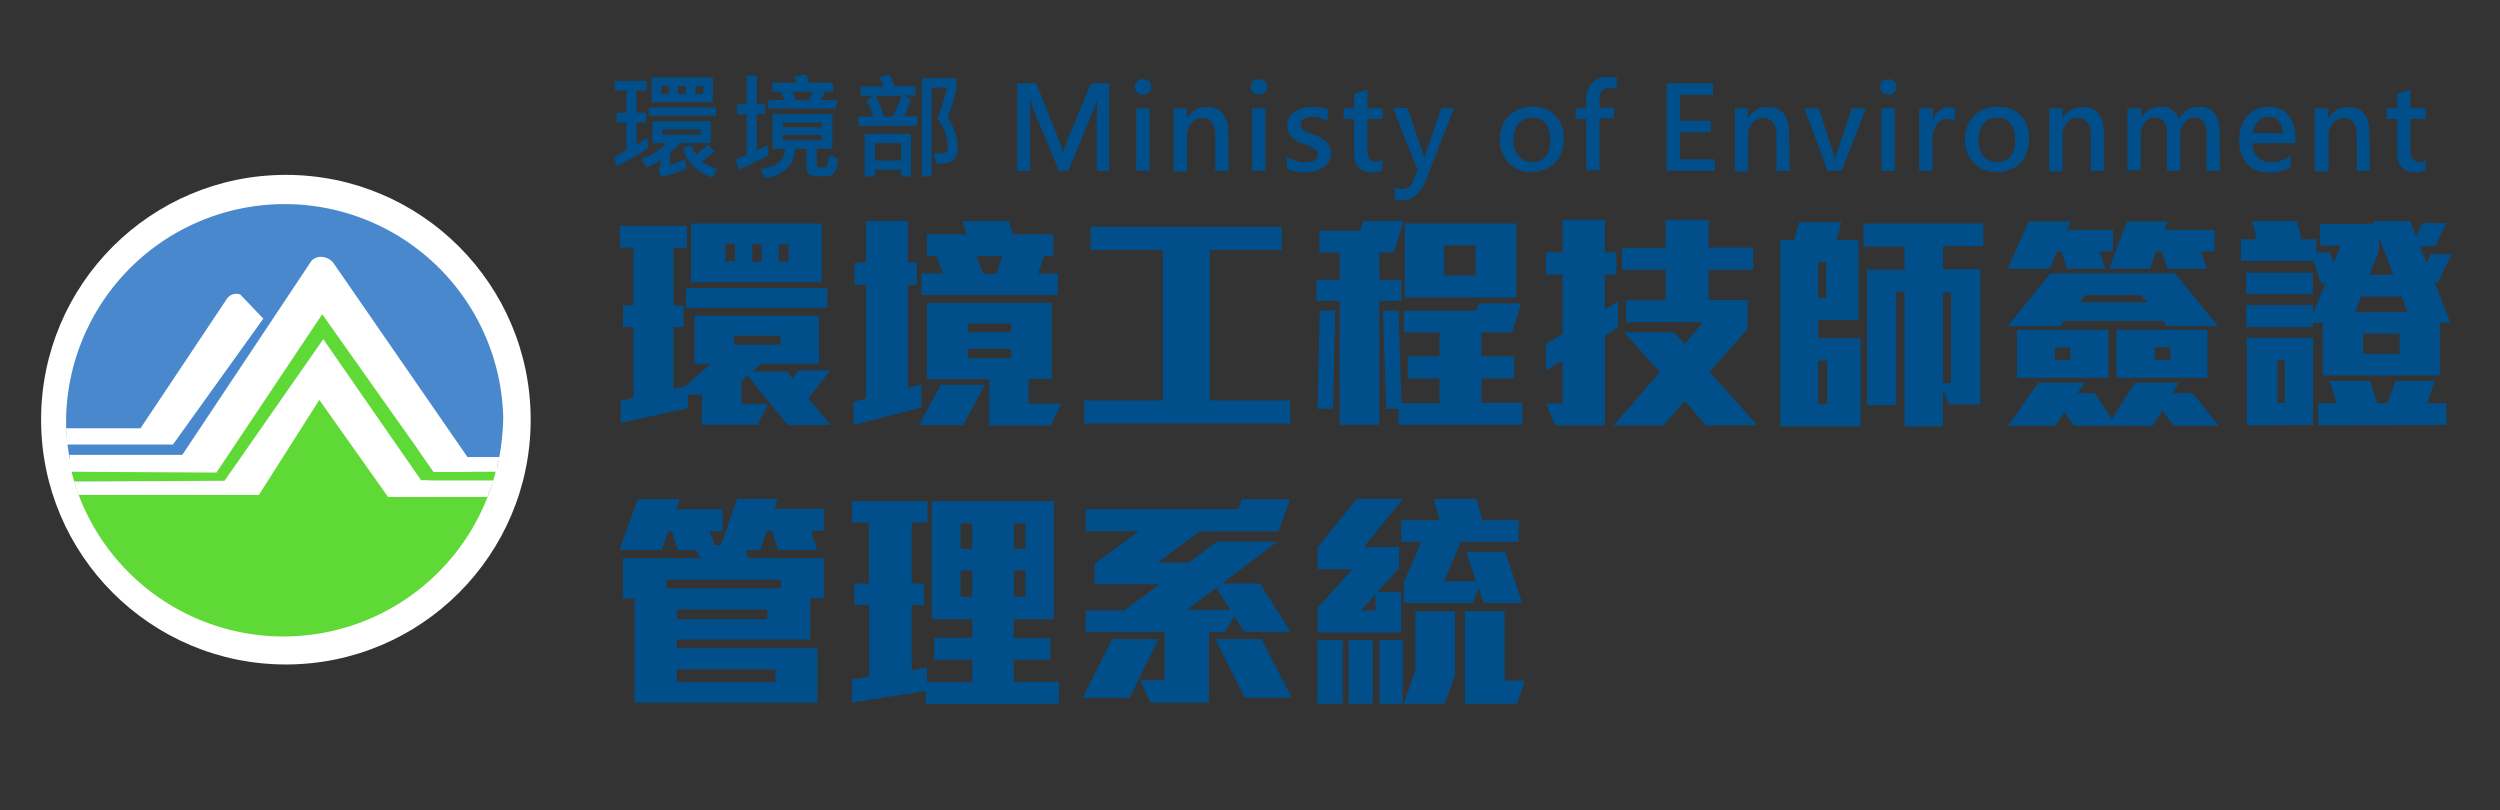 <svg xmlns="http://www.w3.org/2000/svg" xmlns:xlink="http://www.w3.org/1999/xlink" viewBox="0 0 216 70"><rect x="0" y="0" width="216" height="70" fill="#333333" stroke="none"/><defs><style>.cls-1,.cls-3{fill:none;}.cls-2{clip-path:url(#clip-path);}.cls-3{stroke:#cfedf9;stroke-miterlimit:10;}.cls-4{isolation:isolate;}.cls-5{fill:#004f8a;}.cls-6,.cls-9{fill:#fff;}.cls-7{fill:#4988cc;}.cls-7,.cls-8,.cls-9{fill-rule:evenodd;}.cls-8{fill:#5fd936;}</style><clipPath id="clip-path"><rect class="cls-1" x="-939.5" y="-2072" width="1920" height="1078"/></clipPath></defs><g id="圖層_3" data-name="圖層 3"><g class="cls-2"><path class="cls-3" d="M1513.27-2259.24c18.63,69.58,4.91,138.58,1.42,203.7-5.25,82.24,13.64,147.19,51.07,227,19.64,42.25,3.79,82.69-32.44,119.69-35.77,36.15-88.89,65.86-96.34,104.71-8.52,43.43,35.41,88.23,39.76,130.73,4.07,38.75-24.2,73.74-62.31,105.74-38.37,32.1-77.73,61.49-101.42,96.82-32.63,48.41,1.07,84.08,7.67,131.74,5.15,38.5-26.76,57.82-72.81,89.38-50.18,34.38-58.41,69.22-64.77,110.31-7.82,51.22-71.44,63.23-134.45,99.44-63.36,36.69-23.35,79.16-66,122.13C933.05-669.57,825-668.51,812.85-602c-17.62,73.49,65.23,105.38-29.42,174.7C706-369.68,669.72-334.75,707.22-264.62,741.47-210.81,744.49-151.4,630-102c-47.24,20.56-78.7,22.4-110.08,62.45-26.84,34.05-30.55,70-57.58,105-79,93.22-182.14,125.26-261.41,215.72-39.53,41.66-90,96.38-137.74,139.18"/><path class="cls-3" d="M1511.61-2268.75c13.23,40.19,13,81.85,10.12,121.23-2.22,28.43-5,56.33-6.31,83.77q-.53,11-.54,21.68c-.37,72.72,20.17,134.17,52.57,207a93.66,93.66,0,0,1,4.79,13.5c10.24,37.62-7.43,73.5-40.4,106.61-36.43,36.24-89.14,66.16-96,105.26a59.23,59.23,0,0,0-.85,14c2.29,39.38,37.49,79.41,40.55,117.66,3.19,38.95-26.61,73.8-65,105.82-38.92,32.27-76.11,61.7-96.83,97.6-19.35,33.36-11.48,60.31-6,89.37,2.63,14.09,6.22,28.52,7.73,44.33,1.65,17.24-3,30.69-13,43.48-12.14,15.54-31.82,29.5-57.11,46.91s-41.7,34.22-52.37,52.34c-8.27,14.1-13.23,29-16.23,44.79-.84,4.36-1.47,8.8-2.06,13.31-2.74,20.25-13.22,34.65-30.51,46.82-22.9,16.08-56,27.08-88.93,43.8-5,2.52-10,5.16-15,8-24.73,13.9-34.43,29-39.26,44.95-7.59,25.31-2.24,51.74-27.12,78.55-14.19,15.4-36.22,26.88-59.45,37.07-48.75,21.38-99.82,34.43-109.78,80.63-13.29,56.52,32.49,90,10.37,133.37-6.11,11.67-17.37,24.29-35.72,38.51-50.09,38.78-80,66.59-84.14,103.34-1.85,17.4,1,35.08,11.07,55.8.91,1.87,1.79,3.73,2.63,5.62,10.17,23.07,16.82,47,9.85,71.29-8,29.45-37,58.8-92.26,84.11-16.26,7.44-30.83,12.68-44,18.15-22.7,9.4-41.26,19.34-60.09,43.95-19.59,25.6-26.46,52.26-41,78.68a185.26,185.26,0,0,1-16.27,24.88c-77.59,90.43-177,120.7-253.62,209.34-5.33,5.62-10.82,11.49-16.41,17.55-34.86,38-77,83.46-116,120.21"/><path class="cls-3" d="M1509.88-2278.29c15.45,39.86,15.45,82.62,12.25,121.89-2.5,28.65-5.08,56.74-6,84.42-.27,7.4-.37,14.66-.31,21.83.39,73.18,22.57,135.54,53.34,208.44a98.71,98.71,0,0,1,4.5,13.63c9.48,37.85-9.78,73.77-43.32,106.93-37.11,36.31-89.4,66.46-95.56,105.79a58.68,58.68,0,0,0-.61,14.07c3,39.7,38,80,40.26,118.53,2.32,39.16-29,73.86-67.68,105.89-39.45,32.44-74.46,61.92-92.23,98.4-16.72,34.1-9.08,61-7.82,90.48.59,14.41,2.7,29.09,3.69,45.16,1.06,17.23-3.17,30.89-12.73,44.14-11.37,15.76-29.53,29.92-54.61,47.27-25.43,17.63-43.61,33.78-55.73,51.71a122.51,122.51,0,0,0-18.75,45.3c-.88,4.42-1.47,8.93-2,13.52-2.29,20.23-11.61,34.95-29,47.32-22.94,16.24-57.3,26.41-90.13,42.56-5.06,2.49-10.14,5.07-15.2,7.84-25,13.7-35.43,28.84-40.66,45.21-8.1,25.67-2.72,52.59-26.07,79.68C952-702.65,931-690.75,908.11-680.12,859.89-657.81,807-645.58,796.74-598.7,783.5-543.2,827.68-509.36,808-467c-5.44,11.35-15.66,23.6-32.55,37.35C729.29-392.15,702-364.89,697.9-328.84c-2,18-.31,34.75,7.55,54.81.7,1.79,1.4,3.6,2,5.43,7.44,22.4,12.24,46.24,4.1,70.78-9.45,29.57-36.56,58.12-88.39,83.15-15.27,7.39-29,12.77-41.46,18.36-21.47,9.6-39.11,19.55-56.78,43.45-18.77,25.37-25.54,51.69-40.67,77.77a194.16,194.16,0,0,1-16.44,24.33c-76.28,87.63-171.92,116.16-246.15,203q-7.74,8.29-15.89,17.29C172.06,307,131.5,352,94.25,388.56"/><path class="cls-3" d="M1508.07-2287.85c17.66,39.51,18,83.37,14.39,122.53-2.71,28.87-5.09,57.15-5.75,85.08q-.27,11.16-.08,22c1.19,73.63,25.38,136.85,54.12,210a94.75,94.75,0,0,1,4.21,13.74c8.74,38.09-12.11,74-46.25,107.26-37.77,36.38-89.64,66.76-95.15,106.33a58.14,58.14,0,0,0-.37,14.14c3.79,40,38.64,80.63,40,119.39,1.45,39.36-31.35,73.91-70.33,106-40,32.61-72.82,62.17-87.64,99.22-14,34.86-6.73,61.8-9.64,91.59-1.46,14.74-.81,29.64-.33,46,.5,17.22-3.38,31.09-12.5,44.81-10.64,16-27.27,30.35-52.14,47.65-25.47,17.78-45.54,33.33-59,51a112.12,112.12,0,0,0-21.23,45.78,130.91,130.91,0,0,0-1.91,13.74c-2,20.23-10,35.28-27.59,47.85-23,16.39-58.6,25.7-91.3,41.29-5.14,2.44-10.28,5-15.41,7.71-25.16,13.48-36.42,28.7-42,45.44-8.58,26-3.14,53.46-25.05,80.83-12.71,15.89-32.65,28.2-55.29,39.29-47.65,23.24-102.3,34.64-112.93,82.21-13.17,54.47,29.45,88.6,12.07,130.06-4.79,11.05-14,22.94-29.43,36.22-42.14,36.24-66.79,62.91-70.92,98.23-2.12,18.64-1.67,34.47,4,53.82.5,1.73,1,3.47,1.39,5.25,4.73,21.7,7.77,45.4-1.53,70.2-10.8,29.66-36.14,57.39-84.62,82.23-14.29,7.34-27.17,12.87-38.94,18.59-20.22,9.82-37,19.79-53.5,43-18,25.16-24.67,51.12-40.31,76.87a205.76,205.76,0,0,1-16.64,23.79c-75,84.78-167.11,111.63-239,196.6-5,5.44-10.14,11.13-15.4,17-32.58,36.87-71.76,81.52-107.23,117.92"/><path class="cls-3" d="M1506.17-2297.44c19.94,39.15,20.57,84.12,16.57,123.17-3,29.1-5.11,57.57-5.47,85.74-.1,7.48,0,14.85.16,22.13,2,74.08,27.94,138.21,54.92,211.48a95,95,0,0,1,3.92,13.87c8,38.32-14.47,74.34-49.2,107.59-38.45,36.46-89.9,67.07-94.73,106.87a58.72,58.72,0,0,0-.13,14.21c4.52,40.34,39.28,81.25,39.73,120.25.57,39.57-33.7,74-73,106-40.54,32.77-71.15,62.44-83,100.05-11.38,35.62-4.45,62.61-11.45,92.7-3.55,15.08-4.26,30.18-4.31,46.75-.05,17.2-3.6,31.28-12.3,45.47-9.92,16.22-25,30.8-49.67,48.05-25.52,17.92-47.44,32.89-62.34,50.37-11.9,14-20,29.3-23.67,46.24a109.8,109.8,0,0,0-1.83,14c-1.64,20.23-8.47,35.62-26.18,48.38-23,16.54-59.87,25-92.43,40-5.21,2.41-10.45,4.89-15.6,7.58-25.37,13.26-37.43,28.55-43.35,45.65-9.14,26.4-3.56,54.34-24.08,82-12,16.15-30.92,28.91-53.28,40.44-47.14,24.19-103.6,34.77-114.45,83-13.23,53.46,28,87.83,12.92,128.39-4.16,10.75-12.33,22.28-26.36,35.1-38.22,35-60.26,61.12-64.38,95.72-2.24,19.26-3,34.17.52,52.8.32,1.67.61,3.34.79,5.07,2.1,21,3.39,44.5-7,69.56-12.1,29.71-35.68,56.67-80.95,81.35-13.33,7.3-25.38,13-36.47,18.84-19,10-34.83,20-50.26,42.5-17.17,24.94-23.77,50.53-40,76a218.13,218.13,0,0,1-16.85,23.25C399.13,115,310.47,140.19,240.76,223.31q-7.29,8-14.93,16.73c-31.58,36.28-69.41,80.54-103.17,116.77"/><path class="cls-3" d="M1504.2-2307.06c22.19,38.77,23.11,84.87,18.76,123.81a798.56,798.56,0,0,0-5.18,86.4c0,7.53.13,14.94.4,22.28,2.79,74.55,30.52,139.58,55.73,213a94.75,94.75,0,0,1,3.63,14c7.21,38.56-16.86,74.62-52.16,107.92-39.13,36.54-90.13,67.38-94.31,107.42a58.85,58.85,0,0,0,.12,14.28c5.29,40.65,39.86,81.85,39.48,121.1-.28,39.78-36,74-75.61,106-41.06,32.93-69.47,62.72-78.46,100.91-8.66,36.38-2.2,63.43-13.25,93.79-5.65,15.44-7.71,30.7-8.25,47.52-.58,17.17-3.84,31.47-12.09,46.15-9.23,16.45-22.8,31.26-47.23,48.46-25.58,18.06-49.39,32.43-65.59,49.66-13.1,13.93-22.22,29.37-26.07,46.67a94.58,94.58,0,0,0-1.76,14.18c-1.31,20.24-6.95,36-24.79,49-23.08,16.69-61.11,24.23-93.53,38.7-5.28,2.36-10.58,4.8-15.79,7.45-25.58,13-38.35,28.38-44.64,45.85-9.6,26.75-3.94,55.21-23.13,83.2-11.24,16.43-29.22,29.63-51.32,41.62-46.63,25.16-104.8,34.87-115.95,83.78-13.17,52.41,26.55,87,13.77,126.72-3.55,10.45-10.71,21.63-23.34,34-34.39,33.75-53.79,59.33-57.87,93.21-2.36,19.89-4.38,33.89-3,51.79a48.8,48.8,0,0,1,.19,4.88c-.51,20.29-.87,43.53-12.39,68.84-13.33,29.73-35.29,55.95-77.39,80.52-12.39,7.26-23.65,13.1-34,19.12-17.74,10.23-32.73,20.31-47.07,42C515.72-48,509.23-22.82,492.4,2.28a235.92,235.92,0,0,1-17,22.7c-72.63,79-158,102.65-225.62,183.9q-7.06,7.86-14.5,16.46C204.6,261,168,304.87,135.91,340.94"/><path class="cls-3" d="M1502.15-2316.71c24.46,38.39,25.68,85.61,21,124.45a672.39,672.39,0,0,0-4.89,87.06q.09,11.35.64,22.44c3.6,75,33.11,140.94,56.56,214.55a94.73,94.73,0,0,1,3.33,14.13c6.43,38.81-19.23,74.93-55.14,108.27-39.84,36.63-90.36,67.7-93.88,108a60.51,60.51,0,0,0,.37,14.34c6.09,41,40.48,82.47,39.27,122-1.15,40-38.37,74-78.23,106.06-41.57,33.09-67.8,63-73.87,101.78-5.92,37.14,0,64.29-15,94.89-7.77,15.79-11.1,31.2-12.18,48.27s-4.07,31.66-11.87,46.83c-8.57,16.69-20.6,31.73-44.81,48.88-25.6,18.21-51.32,32-68.81,48.94-14.29,13.85-24.38,29.4-28.42,47.07a84.44,84.44,0,0,0-1.69,14.41c-1,20.25-5.45,36.36-23.43,49.52-23.1,16.85-62.35,23.45-94.59,37.37-5.34,2.33-10.72,4.71-16,7.32-25.75,12.81-39.26,28.2-45.9,46-10.08,27.09-4.34,56.09-22.21,84.41-10.55,16.73-27.61,30.39-49.42,42.84-46.14,26.12-106,35-117.41,84.55-13.06,51.36,25.17,86.2,14.63,125-2.93,10.15-9.13,21-20.37,32.93-30.6,32.54-47.36,57.58-51.41,90.73-2.49,20.51-5.76,33.62-6.5,50.77a43,43,0,0,1-.4,4.69c-3.07,19.6-5,42.51-17.62,68.07-14.48,29.7-34.87,55.22-73.92,79.71-11.5,7.24-21.94,13.23-31.67,19.42-16.5,10.43-30.63,20.6-43.9,41.61C518.83-54.83,512.38-30,495-5.24a251.43,251.43,0,0,1-17.29,22.15c-71.49,76-153.63,98.18-219.35,177.55q-6.87,7.72-14.09,16.18c-29.72,35.09-65.2,78.54-95.68,114.44"/><path class="cls-3" d="M1500-2326.38c26.77,38,28.25,86.35,23.22,125.08a584.53,584.53,0,0,0-4.59,87.73c.16,7.61.47,15.13.89,22.59,4.4,75.46,35.71,142.31,57.4,216.1a97.57,97.57,0,0,1,3,14.26c5.66,39.06-21.65,75.23-58.13,108.63-40.51,36.7-90.62,68-93.44,108.52a59.29,59.29,0,0,0,.62,14.41c6.86,41.29,41.12,83.08,39,122.82-2,40.18-40.71,74-80.83,106.07-42.08,33.25-66.09,63.33-69.28,102.67-3.14,37.9,2.08,65.16-16.82,96-9.92,16.14-14.45,31.68-16.06,49-1.57,17.09-4.33,31.84-11.66,47.51-7.92,16.94-18.42,32.23-42.42,49.32-25.66,18.36-53.25,31.5-72,48.19-15.49,13.78-26.48,29.43-30.74,47.47a76.56,76.56,0,0,0-1.62,14.62c-.72,20.27-4,36.76-22.09,50.13-23.15,17-63.55,22.65-95.62,36-5.44,2.27-10.85,4.61-16.16,7.17-25.94,12.59-40.14,28-47.12,46.21-10.52,27.43-4.72,57-21.33,85.64-9.87,17-26,31.16-47.56,44.07-45.66,27.11-107.11,35.06-118.84,85.33-13,50.29,23.81,85.33,15.47,123.34-2.35,9.86-7.57,20.36-17.45,31.88-26.85,31.33-41,55.85-45,88.27-2.62,21.14-7.16,33.37-10,49.73a45.24,45.24,0,0,1-1,4.5c-5.65,18.93-9.07,41.44-22.73,67.23-15.58,29.66-34.46,54.49-70.56,79-10.59,7.21-20.19,13.35-29.34,19.74-15.21,10.61-28.5,20.9-40.76,41.19-14.75,24.37-21.12,48.75-39.15,73.24a267.35,267.35,0,0,1-17.52,21.6c-70.38,73.08-149.49,93.74-213.36,171.22q-6.72,7.59-13.72,15.9c-28.91,34.49-63.28,77.53-92.22,113.27"/><path class="cls-3" d="M1497.8-2336.08c29.08,37.56,30.86,87.07,25.47,125.7A522.1,522.1,0,0,0,1519-2122c.23,7.65.63,15.22,1.13,22.73,5.24,75.93,38.32,143.7,58.26,217.67a103.55,103.55,0,0,1,2.75,14.39c4.88,39.32-24.06,75.55-61.15,109-41.22,36.78-90.85,68.32-93,109.06a59.13,59.13,0,0,0,.87,14.48c7.64,41.62,41.78,83.7,38.87,123.68-2.87,40.38-43,74-83.44,106.08-42.56,33.4-64.37,63.64-64.67,103.56-.34,38.67,4.11,66-18.6,97.09-12.08,16.49-17.8,32.14-19.91,49.7-2,17-4.56,32-11.46,48.2-7.3,17.18-16.24,32.73-40,49.77-25.71,18.5-55.19,31-75.13,47.41-16.68,13.69-28.56,29.44-33,47.84a69.36,69.36,0,0,0-1.56,14.85c-.43,20.29-2.55,37.17-20.79,50.74-23.19,17.16-64.72,21.83-96.61,34.65-5.51,2.23-11,4.51-16.33,7-26.11,12.36-41,27.81-48.31,46.37-11,27.76-5.08,57.86-20.47,86.89-9.19,17.35-24.43,31.95-45.76,45.34-45.2,28.1-108.21,35.14-120.24,86.09-12.85,49.21,22.48,84.45,16.33,121.64-1.77,9.58-6.06,19.74-14.58,30.85C729-406.72,717.58-382.72,713.59-351c-2.75,21.75-8.58,33.13-13.5,48.69a35.78,35.78,0,0,1-1.57,4.29c-8.18,18.31-13,40.32-27.71,66.34-16.61,29.58-34.09,53.74-67.28,78.23-9.74,7.2-18.51,13.49-27.06,20.09-14,10.77-26.43,21.21-37.67,40.79-13.91,24.19-20.24,48.14-38.92,72.33C494.28-13,488.49-6,482.1.78,412.79,70.86,336.65,90.1,274.48,165.67q-6.54,7.44-13.37,15.62c-28.13,33.88-61.5,76.51-89,112.08"/><path class="cls-3" d="M1495.5-2345.8c31.41,37.11,33.51,87.78,27.75,126.3-4.45,30.3-5.23,59.71-4,89.1.32,7.69.81,15.31,1.39,22.88,6.08,76.38,40.95,145.08,59.13,219.24a102.79,102.79,0,0,1,2.45,14.53c4.09,39.58-26.5,75.87-64.18,109.37-41.9,36.87-91.08,68.63-92.52,109.62a61,61,0,0,0,1.13,14.54c8.45,41.93,42.44,84.31,38.69,124.54-3.72,40.58-45.34,74-86,106.07-43.08,33.55-62.64,64-60.08,104.48,2.5,39.42,6.12,66.91-20.35,98.18-14.26,16.83-21.12,32.58-23.74,50.38-2.53,17-4.84,32.21-11.25,48.89-6.7,17.45-14.1,33.25-37.68,50.24-25.73,18.65-56.27,30.86-78.24,46.62-18.54,13.29-30.58,29.41-35.25,48.18a65.83,65.83,0,0,0-1.49,15.07c-.15,20.32-1.15,37.61-19.5,51.37-23.23,17.33-65.88,21-97.57,33.28-5.6,2.17-11.13,4.41-16.51,6.88-26.27,12.13-41.81,27.59-49.47,46.51-11.36,28.1-5.45,58.75-19.64,88.16-8.53,17.68-22.93,32.77-44,46.63-44.75,29.1-109.29,35.22-121.62,86.86-12.68,48.13,21.19,83.54,17.18,119.93-1.2,9.29-4.54,19.13-11.75,29.83-19.51,29-28.31,52.45-32.23,83.41-2.89,22.37-10,32.91-17,47.64-.66,1.33-1.28,2.68-2.14,4.09-10.8,17.73-16.88,39.15-32.58,65.38-17.57,29.49-33.69,53-64.11,77.55-8.89,7.19-16.48,14.15-24.82,20.45-13.25,10-24.31,21.52-34.61,40.41-13.08,24-19.32,47.52-38.71,71.43-5.71,7.09-11.64,13.85-18,20.49C415.94,59.79,342.61,77.64,282.05,151.3q-6.37,7.3-13,15.33c-27.39,33.27-59.88,75.48-85.88,110.9"/><path class="cls-3" d="M1493.12-2355.56c33.74,36.67,36.17,88.5,30.06,126.92-4.77,30.54-5.26,60.15-3.66,89.78q.63,11.59,1.64,23c6.92,76.83,43.62,146.45,60,220.81a103.65,103.65,0,0,1,2.16,14.67c3.32,39.85-28.95,76.2-67.23,109.75-42.6,37-91.31,68.95-92,110.18a61,61,0,0,0,1.38,14.61c9.26,42.25,43.14,84.92,38.54,125.39-4.55,40.77-47.64,74-88.59,106.05-43.55,33.7-60.89,64.3-55.47,105.41,5.35,40.17,8.09,67.79-22.11,99.28-16.46,17.15-24.35,33-27.53,51-3,16.93-5.09,32.4-11,49.59-6.1,17.71-12,33.78-35.34,50.72-25.81,18.8-59.05,30-81.31,45.8-19,13.47-32.6,29.37-37.45,48.5a62.39,62.39,0,0,0-1.43,15.3c.11,20.35.25,38.07-18.25,52-23.28,17.48-67,20.13-98.5,31.88-5.66,2.12-11.24,4.3-16.66,6.73-26.48,11.89-42.61,27.37-50.61,46.64C907.91-783,913.9-751.82,900.86-722c-7.89,18-21.46,33.6-42.28,48-44.32,30.11-110.35,35.29-123,87.61-12.54,47,19.91,82.61,18,118.21a66.43,66.43,0,0,1-9,28.83c-15.92,27.82-22,50.78-25.93,81-3,23-11.5,32.72-20.46,46.58-.82,1.26-1.67,2.56-2.71,3.88C682.11-290.74,675-270,658.26-243.55c-18.48,29.36-32.88,52.59-61,76.89-8.15,7.09-14.72,14.19-22.62,20.84C562.4-135.53,552.4-124,543-105.77c-12.24,23.83-18.46,46.9-38.52,70.52-5.86,6.91-11.87,13.48-18.32,19.93C419,48.73,348.37,65.2,289.3,136.94q-6.23,7.16-12.73,15.05c-26.7,32.66-58.36,74.44-83,109.69"/><path class="cls-3" d="M1490.66-2365.34c36.09,36.2,38.84,89.2,32.38,127.52-5.1,30.8-5.26,60.59-3.33,90.47.49,7.77,1.14,15.5,1.89,23.19,7.79,77.29,46.29,147.85,60.92,222.4a104.82,104.82,0,0,1,1.86,14.81c2.51,40.12-31.4,76.55-70.29,110.15-43.29,37-91.54,69.27-91.57,110.73a61.62,61.62,0,0,0,1.65,14.68c10.08,42.56,43.83,85.53,38.39,126.24-5.4,41-50,74-91.15,106-44,33.84-59.15,64.64-50.86,106.35,8.24,40.92,10,68.65-23.85,100.37-18.66,17.46-27.61,33.41-31.3,51.69-3.39,16.86-5.38,32.58-10.83,50.28-5.56,18-9.86,34.33-33,51.22-25.85,19-61,29.48-84.35,45-20.18,13.34-34.57,29.32-39.61,48.81a57.5,57.5,0,0,0-1.36,15.54c.35,20.38,1.61,38.53-17,52.68-23.34,17.64-68.1,19.23-99.4,30.46-5.71,2.07-11.35,4.2-16.82,6.58-26.6,11.65-43.4,27.13-51.71,46.76-12.17,28.75-6.11,60.52-18,90.75-7.24,18.36-20,34.46-40.6,49.29C808.71-642.26,741.24-638,728.34-585,716-539.08,747-503.36,747.22-468.53A66.85,66.85,0,0,1,741-440.69C728.59-414,725.18-391.55,721.34-362c-3.14,23.61-13,32.55-23.94,45.5-1,1.2-2.07,2.43-3.27,3.67-16.2,16.63-24.28,36.67-42,63.3-19.34,29.22-32.94,51.45-58,76.28-7.25,7.19-13.66,13.85-20.48,21.25-10.27,11.11-20.18,22.2-28.59,39.7C533.7-88.69,527.52-66,506.73-42.73c-6,6.74-12.08,13.11-18.59,19.36-66.27,61-134.25,76.15-191.89,146q-6.11,7-12.45,14.77c-26.09,32-57,73.38-80.23,108.49"/><path class="cls-3" d="M1488.12-2375.14c38.47,35.7,41.54,89.89,34.72,128.11-5.43,31.06-5.3,61-3,91.16q.9,11.73,2.15,23.35c8.65,77.75,49,149.23,61.85,224a109,109,0,0,1,1.56,15c1.73,40.39-33.88,76.89-73.38,110.55-44,37.13-91.76,69.59-91.08,111.28a62.2,62.2,0,0,0,1.91,14.75c10.91,42.88,44.54,86.15,38.28,127.1-6.24,41.16-52.24,74-93.71,106-44.5,34-57.4,65-46.24,107.3,11.15,41.67,11.91,69.51-25.58,101.46-20.88,17.76-30.81,33.81-35,52.33-3.84,16.79-5.65,32.75-10.63,51s-7.79,34.89-30.72,51.73c-25.9,19.1-62.9,28.94-87.36,44.09-21.32,13.19-36.5,29.23-41.73,49.09a56,56,0,0,0-1.31,15.76c.6,20.43,2.94,39-15.81,53.37-23.38,17.8-69.17,18.32-100.26,29-5.82,2-11.47,4.09-17,6.42C929-850.93,911.6-835.45,903-815.47c-12.54,29.08-6.44,61.4-17.3,92.07-6.63,18.71-18.59,35.33-39,50.65-43.5,32.16-112.38,35.43-125.57,89.14-12.17,44.82,17.45,80.69,19.74,114.74A69.59,69.59,0,0,1,737.33-442c-8.93,25.55-9.62,47.51-13.42,76.29-3.27,24.23-14.64,32.38-27.41,44.43a43.17,43.17,0,0,1-3.82,3.45c-20.07,14.76-27.81,35.36-46.48,62.16C626.05-226.58,613.61-205,591.12-180c-6.45,7.21-12.13,14-18.37,21.68-9.12,11.21-18.1,22.55-25.64,39.37-10.52,23.47-16.69,45.69-38.22,68.7-6.12,6.57-12.32,12.75-18.89,18.8C424.67,26.65,359.22,40.37,302.9,108.26c-4,4.58-8,9.39-12.18,14.48C265.21,154.15,235,195.06,213.06,230"/></g><g id="组_4" data-name="组 4"><g id="组_2" data-name="组 2"><g id="環境工程技師簽證_管理系統" data-name="環境工程技師簽證 管理系統" class="cls-4"><g class="cls-4"><path class="cls-5" d="M69.85,34.42l1.9,2.3H68.07l-3.48-4.26-.52.44v2h2.3l-.9,1.8H60.65V34.1H59.43v1.16l-5.8,1.28V34.62l1.1-.24V28.24h-.9V26.38h.9v-5H53.55V19.52h5.8V21.4H58.19v5h.86v1.86h-.86V33.6l1-.22,2.24-1.94H60V27.28H70.75v4.16h-5L65,32.1h3l.48.58L69,32h2.74ZM59.27,26.6V24.9h12.2v1.7Zm.44-2.22V19.32H71v5.06Zm3.8-3.32h-.84v1.52h.84ZM67.43,29h-4v.78h4Zm-1.62-7.9H65v1.52h.82Zm2.32,0h-.84v1.52h.84Z"/><path class="cls-5" d="M73.75,36.72v-2l1.08-.3V24.6h-1V22.68h1V19.1h3.62v3.58h.76V24.6h-.76v8.92l1.16-.32v2Zm9.48,0H79.41l1.86-3.48h3.82ZM79.61,25.48V23.64h1.86l-.54-1.52h-.84V20.24h3.42l-.34-1.14h4l.34,1.14H91v1.88h-.78l-.54,1.52h1.72v1.84ZM90.77,36.76h-5.3v-4H80.09V26.18H90.87v6.56h-2v2.14h2.84Zm-3.4-8.82H83.63v.76h3.74Zm0,2.2H83.63v.8h3.74Zm-3-8,.6,1.52h1.12l.5-1.52Z"/><path class="cls-5" d="M93.67,36.6v-2h6.8v-13H94.23v-2h16.52v2h-6.22v13h6.94v2Z"/><path class="cls-5" d="M120.41,21.82h-1.24v2.36h1.9V26h-1.9V36.7h-3.42V26h-2V24.18h2V21.82H114V19.94h3.54l.26-.84h3.48Zm-6.58,13.5.2-8.48h1.34l-.2,8.48Zm7,1.38V35.32h-1.06l-.28-8.48h1.34l.26,8h3.28V32.7h-2.74V30.78h2.74V28.72h-3.08V26.84h6.28l.22-.62h3.64l-.78,2.5H128v2.06h2.82V32.7H128v2.1h3.52v1.9Zm.56-11v-6.4H131v6.4Zm6.1-4.5h-2.72V23.8h2.72Z"/><path class="cls-5" d="M138.67,29v7.76h-4.28l-.82-1.9H135v-3.7l-1.44.84V29.7l1.44-.84V23.72h-1.44V21.8H135V19h3.66V21.8h1v1.92h-1v3l1.14-.66v2.22Zm8.74,7.76-1.84-2.12-1.86,2.12h-4.3l4-4.6-3.08-3.46h4.26l1,1,1.54-1.86h-6.64v-1.9h3.42V23.3h-3.76V21.42h3.76V19h3.72v2.4h3.84V23.3h-3.84v2.62H151V28.4l-3.28,3.72,4.08,4.6Z"/><path class="cls-5" d="M153.83,36.84V20.74H155l.44-1.54h3.66l-.4,1.54h1.88v6.9h-3.48v1.58h3.66v7.62Zm3.94-14.2h-.68v3.1h.68Zm.1,8.52h-.78v3.76h.78Zm10-9.9v2h3.22V34.94h-2.68l-.54-1.3v3.2h-3.32V25.22h-.72V35h-2.52V23.3h3.24v-2H161V19.32h10.36v1.94Zm.7,4h-.7v7.84h.7Z"/><path class="cls-5" d="M187.81,36.78l-1-1.32L186,36.78h-6.82l-.8-1.18-.82,1.18h-4.08l2.64-3.72h4l-.62.9H181l1.46,2.26,2-3.16h3.78l-.54.9h1.74l2.26,2.82Zm-6.4-15.06.5,1.5h-3.32l-.48-1.5h-.36l-.66,1.5h-3.62l1.8-4.08h3.62l-.32.72h4v1.86Zm5.8,6.46-.36-.46h-8.48l-.38.46h-4.52l3.68-4.56h10.78l3.7,4.56Zm-12.94,4.46V28.5h7.9v4.14Zm4.6-2.62h-1.32V31.1h1.32ZM185,25.5h-4.82l-.5.62h5.82Zm5.16-3.78.52,1.5h-3.4l-.52-1.5h-.46l-.54,1.5h-3.54l1.56-4.08h3.5l-.26.72h4.32v1.86Zm-7.3,10.92V28.5h7.86v4.14ZM187.51,30h-1.34V31.1h1.34Z"/><path class="cls-5" d="M210.63,24.42h-.28l1.36,3.44h-.9v4.58H200.69V27.88h-.86v.38h-5.76v-1.9h5.76v.76l1.1-2.66h-.38l-.66-1.92h-6.28V20.68H195l-.42-1.58h3.86l.42,1.58h1.26v1.14h1.16l.36.9.6-1.5h-1.78V19.34h4.64L205,19.1h3.24l.52,1.32.54-1.14h2.06l-.94,2h-1.34l.56,1.44.38-.76h1.8Zm-16.56,1V23.56h5.76V25.4Zm.06,11.32V29.18h5.72v7.54Zm3.28-5.62h-.64v3.7h.64Zm2.88,5.62V34.84h1.62l-.64-1.92h3.5l.64,1.92h.86l.7-1.92h3.4l-.66,1.92h1.66v1.88Zm7.22-11.12H204l-.54,1.34H208Zm-.18,3.2h-3.16v1.76h3.16Zm-1.78-8.32v1.16l-.84,2.08h2.08Z"/></g><g class="cls-4"><path class="cls-5" d="M70.07,45.86l.52,1.66H67.21l-.48-1.66h-.5l-.56,1.66H64.39l.28.7h6.52v3.46H70v3.58H58.47V56H70.63v4.7H54.83v-9h-1V48.22h6.68l-.36-.7h-1.6l-.5-1.62h-.3l-.56,1.62H53.51l1.6-4.4h3.62l-.3.88h4v1.9H61.31l.46,1.2h.52l1.4-4h3.5l-.3.86h4.3v1.88Zm-2.6,4.22h-9.9v.76h9.9Zm-1.18,2.58H58.47v.84h7.82ZM67,57.84H58.47v1.1H67Z"/><path class="cls-5" d="M80,60.84V59.7l-6.4,1v-2l1.5-.24v-6.2H73.81V50.42h1.26V45.14H73.61V43.3h6.52v1.84H78.77v5.28h1.06v1.86H78.77V57.9l1.32-.22v1.26H84V57h-3.3v-1.9H84V53.5H80.51V43.3H91.05V53.5H87.59v1.64h3.16V57H87.59v1.9h3.9v1.9Zm4-15.62H83v2.2h1Zm0,4.08H83v2.26h1Zm4.6-4.08h-1v2.2h1Zm0,4.08h-1v2.26h1Z"/><path class="cls-5" d="M97.61,60.28H93.55l2.54-5.06h4Zm9.86-5.7-.82-1.32-.84,1.34h-1.36v6.1H99.39l-.86-1.92h2.1V54.6H93.81V52.74h3.32l3.06-2.26H94.57V48.7l3.84-2.8h-4.6V44H107l.3-.86h4.16l-1,2.78h-6.8L100,48.6h2.72l2.42-1.8h5.22l-4.78,3.62h3.28l2.64,4.16Zm-2.38-3.8-2.56,1.92h3.76Zm2.46,9.5L105,55.22h4l2.6,5.06Z"/><path class="cls-5" d="M117.83,47.26h3.06v1.82L119,51.14h2.06v3.5h-7.22V52.52l3-3.34h-3V47.3l3.38-4.2h4Zm-4,13.54V55.3H116v5.5Zm2.7,0V55.3h2.08v5.5Zm2.3-9.44-1.24,1.38h1.24Zm.36,9.44V55.3h2v5.5Zm9-8.7-.42-1.26-.54,1.26h-5.92V50.26l1.5-3.44h-1.74V44.94h3.32l-.52-1.84h3.7l.5,1.84h3.14v1.88h-5l-1.44,3.4h2.76l-.86-2.54h3.38l1.46,4.42Zm-3.38,8.7h-3.52l1-2.92V52.82h3.42v5.56Zm6.26,0h-4.5v-8H130v6h1.74Z"/></g></g><g id="環境部_Ministy_of_Environment" data-name="環境部 Ministy of Environment" class="cls-4"><g class="cls-4"><path class="cls-5" d="M56,12.78a24.07,24.07,0,0,1-2.71,1.58l-.26-.8c.3-.15.67-.34,1.1-.59V10.58h-.85V9.74h.85V7.81h-1V7h2.75v.82H55V9.74h.81v.84H55v1.91q.42-.26.93-.63Zm5.39-.42H58.72a5.91,5.91,0,0,1-.83.88v1c.41-.13.84-.28,1.3-.45l.11.79a11.52,11.52,0,0,1-2.18.7l-.24-.68a.41.41,0,0,0,.19-.36v-.38a10,10,0,0,1-1.21.64l-.44-.76a6.64,6.64,0,0,0,2.21-1.37H56.37V10.48h5.06ZM61.86,10H56.05V9.29h5.81Zm-.27-1.16h-5.3V6.7h5.3Zm-3.8-.73v-.7h-.67v.7Zm2.77,3.52v-.44H57.24v.44ZM59.27,8.13v-.7h-.69v.7ZM62,14.61l-.46.72a3.9,3.9,0,0,1-1.64-1,3.27,3.27,0,0,1-.9-1.57l.76-.19a2.37,2.37,0,0,0,.38.75,5.65,5.65,0,0,0,1-.81l.61.55a6.13,6.13,0,0,1-1.11.85A3.87,3.87,0,0,0,62,14.61ZM60.74,8.13v-.7h-.66v.7Z"/><path class="cls-5" d="M66.4,13.41a26.77,26.77,0,0,1-2.58,1.24l-.25-.85c.43-.17.75-.31.95-.41V9.88H63.7V9h.82V6.52h.87V9h.72v.85h-.72V13c.31-.15.61-.31.91-.47Zm6,.29a3.55,3.55,0,0,1-.2,1,.79.79,0,0,1-.36.43,3.09,3.09,0,0,1-1,.1,2.14,2.14,0,0,1-.88-.14.56.56,0,0,1-.27-.54V12.85h-1a2.58,2.58,0,0,1-.64,1.67,3.62,3.62,0,0,1-1.94.86l-.43-.79a3.16,3.16,0,0,0,1.6-.54,1.7,1.7,0,0,0,.55-1.2H66.74v-3h5.18v3H70.56v1.37c0,.17.09.25.27.25.33,0,.53,0,.61-.14a1.94,1.94,0,0,0,.17-.91Zm-.17-4.32H66.39V8.64h1.39c-.12-.28-.24-.52-.35-.72h-.7V7.14h2.11c0-.15-.12-.32-.21-.53l1-.17a2.9,2.9,0,0,1,.25.7h2.1v.78h-.7a5.76,5.76,0,0,1-.34.72h1.38ZM71,11v-.42H67.64V11Zm0,1.1v-.44H67.64v.44Zm-.82-4.17H68.44a4.92,4.92,0,0,1,.34.72h1.07A3.46,3.46,0,0,0,70.21,7.92Z"/><path class="cls-5" d="M79.24,10.87H74.15v-.79h1.32a8.78,8.78,0,0,0-.6-1.41l.66-.4H74.35v-.8h2a4.42,4.42,0,0,0-.42-.8l.88-.23a5.61,5.61,0,0,1,.48,1h1.8v.8h-1l.63.35c-.15.4-.35.89-.61,1.46h1.16Zm-.53,4.37h-.86v-.57H75.6v.57h-.89V11.56h4Zm-.86-1.37v-1.5H75.6v1.5Zm0-5.6H75.66a13.85,13.85,0,0,1,.71,1.81h.77A10.3,10.3,0,0,0,77.88,8.27Zm4,1.85a4.81,4.81,0,0,1,.9,2.55,1.71,1.71,0,0,1-.2.91,1,1,0,0,1-.49.45,3.37,3.37,0,0,1-1.16.08l-.25-.86a7.63,7.63,0,0,0,.84,0,.36.36,0,0,0,.28-.12c.08-.08.11-.26.11-.56A3.91,3.91,0,0,0,81,10.28a26.37,26.37,0,0,0,.84-2.71H80.49v7.68h-.84V6.76h3v.81C82.47,8.45,82.21,9.3,81.91,10.12Z"/><path class="cls-5" d="M94.76,14.76V9.88c0-.43,0-.93.07-1.52h0a7.91,7.91,0,0,1-.23.83l-2.3,5.57H91.5L89.19,9.23A6.67,6.67,0,0,1,89,8.36h0c0,.46,0,1,0,1.65v4.75H87.89V7.2h1.64l2,5a5.3,5.3,0,0,1,.31,1h0c.06-.21.17-.54.34-1l2.08-5h1.57v7.56Z"/><path class="cls-5" d="M98.06,7.51a.61.61,0,0,1,.2-.48.66.66,0,0,1,.5-.19.69.69,0,0,1,.5.19.61.61,0,0,1,.2.48.59.59,0,0,1-.2.47.69.69,0,0,1-.5.19.68.68,0,0,1-.5-.19A.61.61,0,0,1,98.06,7.51Zm.11,7.25V9.36h1.15v5.4Z"/><path class="cls-5" d="M106.17,14.76H105v-3c0-1-.37-1.56-1.13-1.56a1.2,1.2,0,0,0-.94.43,1.63,1.63,0,0,0-.38,1.1v3.08h-1.15V9.36h1.15v.89h0a1.91,1.91,0,0,1,1.75-1c1.21,0,1.81.75,1.81,2.23Z"/><path class="cls-5" d="M108.07,7.51a.64.64,0,0,1,.2-.48.75.75,0,0,1,1,0,.61.61,0,0,1,.21.48.59.59,0,0,1-.21.47.68.68,0,0,1-.5.19.69.69,0,0,1-.5-.19A.65.65,0,0,1,108.07,7.51Zm.11,7.25V9.36h1.15v5.4Z"/><path class="cls-5" d="M111.19,13.51a2.8,2.8,0,0,0,1.58.51c.71,0,1.07-.22,1.07-.66a.55.55,0,0,0-.22-.46,4.15,4.15,0,0,0-1-.47,2.61,2.61,0,0,1-1.11-.68,1.41,1.41,0,0,1-.29-.9,1.36,1.36,0,0,1,.63-1.18,2.65,2.65,0,0,1,1.55-.44,3.6,3.6,0,0,1,1.32.24v1a2.6,2.6,0,0,0-1.38-.38,1.23,1.23,0,0,0-.7.18.55.55,0,0,0-.27.48.56.56,0,0,0,.2.45,3.58,3.58,0,0,0,.91.44,3.07,3.07,0,0,1,1.2.69,1.32,1.32,0,0,1,.32.9,1.4,1.4,0,0,1-.63,1.21,2.79,2.79,0,0,1-1.64.44,3.62,3.62,0,0,1-1.52-.3Z"/><path class="cls-5" d="M119.44,14.7a1.85,1.85,0,0,1-.91.18c-1,0-1.54-.55-1.54-1.67V10.27h-.91V9.36H117V8.1l1.14-.35V9.36h1.31v.91h-1.31V13a1.17,1.17,0,0,0,.18.73.7.7,0,0,0,.58.23.91.91,0,0,0,.55-.18Z"/><path class="cls-5" d="M125.62,9.36l-2.38,6.11c-.47,1.22-1.16,1.83-2,1.83a2.39,2.39,0,0,1-.72-.09v-1a1.37,1.37,0,0,0,.59.13,1,1,0,0,0,1-.72l.38-.9-2.14-5.39h1.27l1.3,3.85a3.7,3.7,0,0,1,.13.52h0c0-.1.07-.27.14-.51l1.35-3.86Z"/><path class="cls-5" d="M129.6,12.11a2.88,2.88,0,0,1,.76-2.1,2.77,2.77,0,0,1,2.07-.78,2.55,2.55,0,0,1,1.95.75,2.82,2.82,0,0,1,.72,2,2.89,2.89,0,0,1-.75,2.09,2.7,2.7,0,0,1-2,.78,2.64,2.64,0,0,1-2-.76A2.77,2.77,0,0,1,129.6,12.11Zm1.17,0a2.07,2.07,0,0,0,.43,1.38,1.49,1.49,0,0,0,1.18.5q1.56,0,1.56-1.92a2.19,2.19,0,0,0-.4-1.41,1.41,1.41,0,0,0-1.16-.49,1.45,1.45,0,0,0-1.18.52A2.13,2.13,0,0,0,130.77,12.09Z"/><path class="cls-5" d="M139.66,7.71a1.42,1.42,0,0,0-.6-.14c-.57,0-.86.35-.86,1v.74h1.25v.91H138.2v4.49h-1.15V10.27h-.92V9.36h.92v-.8a1.87,1.87,0,0,1,.53-1.4A1.9,1.9,0,0,1,139,6.65a2.41,2.41,0,0,1,.71.09Z"/><path class="cls-5" d="M148.16,14.76H144V7.2h4v1h-2.84v2.23h2.64v1h-2.64v2.33h3Z"/><path class="cls-5" d="M154.64,14.76h-1.15v-3c0-1-.37-1.56-1.13-1.56a1.21,1.21,0,0,0-.94.43,1.63,1.63,0,0,0-.38,1.1v3.08H149.9V9.36H151v.89h0a1.92,1.92,0,0,1,1.76-1c1.2,0,1.81.75,1.81,2.23Z"/><path class="cls-5" d="M161.22,9.36l-2.1,5.4H157.9l-2-5.4h1.24l1.22,3.72a4.07,4.07,0,0,1,.19.82h0a4,4,0,0,1,.18-.8L160,9.36Z"/><path class="cls-5" d="M162.44,7.51a.64.64,0,0,1,.2-.48.75.75,0,0,1,1,0,.61.61,0,0,1,.21.48.59.59,0,0,1-.21.47.68.68,0,0,1-.5.19.69.69,0,0,1-.5-.19A.65.65,0,0,1,162.44,7.51Zm.12,7.25V9.36h1.14v5.4Z"/><path class="cls-5" d="M168.89,10.46a1.16,1.16,0,0,0-.68-.17,1,1,0,0,0-.9.49,2.17,2.17,0,0,0-.34,1.29v2.69h-1.15V9.36H167v1.08h0a1.46,1.46,0,0,1,1.42-1.17,1.28,1.28,0,0,1,.48.07Z"/><path class="cls-5" d="M169.78,12.11a2.84,2.84,0,0,1,.76-2.1,2.73,2.73,0,0,1,2.06-.78,2.58,2.58,0,0,1,2,.75,2.82,2.82,0,0,1,.71,2,2.89,2.89,0,0,1-.75,2.09,2.7,2.7,0,0,1-2,.78,2.61,2.61,0,0,1-2-.76A2.73,2.73,0,0,1,169.78,12.11Zm1.16,0a2,2,0,0,0,.44,1.38,1.47,1.47,0,0,0,1.17.5q1.56,0,1.56-1.92a2.19,2.19,0,0,0-.4-1.41,1.41,1.41,0,0,0-1.16-.49,1.46,1.46,0,0,0-1.18.52A2.13,2.13,0,0,0,170.94,12.09Z"/><path class="cls-5" d="M181.79,14.76h-1.14v-3q0-1.56-1.14-1.56a1.21,1.21,0,0,0-.94.43,1.63,1.63,0,0,0-.37,1.1v3.08h-1.15V9.36h1.15v.89h0a1.93,1.93,0,0,1,1.76-1c1.21,0,1.81.75,1.81,2.23Z"/><path class="cls-5" d="M191.8,14.76h-1.15V11.67a2,2,0,0,0-.26-1.16.94.94,0,0,0-.82-.36,1,1,0,0,0-.84.45,1.71,1.71,0,0,0-.36,1.1v3.06h-1.14V11.59c0-1-.36-1.44-1.1-1.44a1,1,0,0,0-.84.44,1.8,1.8,0,0,0-.33,1.12v3h-1.15V9.36H185v.85h0a1.87,1.87,0,0,1,1.7-1,1.52,1.52,0,0,1,1.54,1.08A1.94,1.94,0,0,1,190,9.23c1.19,0,1.78.73,1.78,2.2Z"/><path class="cls-5" d="M198.34,12.37h-3.71A1.49,1.49,0,0,0,196.29,14a2.7,2.7,0,0,0,1.64-.53v.95a3.47,3.47,0,0,1-1.9.47,2.46,2.46,0,0,1-1.88-.73,2.93,2.93,0,0,1-.68-2.05A3,3,0,0,1,194.2,10,2.36,2.36,0,0,1,196,9.23a2.12,2.12,0,0,1,1.7.7,2.8,2.8,0,0,1,.61,1.9Zm-1.12-.84a1.6,1.6,0,0,0-.31-1.06,1.1,1.1,0,0,0-.89-.37,1.24,1.24,0,0,0-.91.39,1.77,1.77,0,0,0-.48,1Z"/><path class="cls-5" d="M204.77,14.76h-1.14v-3c0-1-.38-1.56-1.13-1.56a1.23,1.23,0,0,0-.95.43,1.68,1.68,0,0,0-.37,1.1v3.08H200V9.36h1.15v.89h0a1.91,1.91,0,0,1,1.75-1c1.21,0,1.81.75,1.81,2.23Z"/><path class="cls-5" d="M209.57,14.7a1.9,1.9,0,0,1-.92.18c-1,0-1.53-.55-1.53-1.67V10.27h-.92V9.36h.92V8.1l1.14-.35V9.36h1.31v.91h-1.31V13a1.17,1.17,0,0,0,.18.73A.68.68,0,0,0,209,14a1,1,0,0,0,.56-.18Z"/></g></g></g><g id="组_3" data-name="组 3"><circle id="椭圆_1" data-name="椭圆 1" class="cls-6" cx="24.7" cy="36.26" r="21.15"/><path id="路径_1" data-name="路径 1" class="cls-7" d="M24.57,36.09,7.16,43.39a18.91,18.91,0,0,1-1.45-6.46c0-.28,0-.56,0-.84a18.89,18.89,0,0,1,37.77,0,21.22,21.22,0,0,1-.52,4.28Z"/><path id="路径_2" data-name="路径 2" class="cls-8" d="M27.51,33.4l6.72,8.71,8.71-1.83A18.92,18.92,0,0,1,6.4,41.6L21.71,42Z"/><path id="路径_3" data-name="路径 3" class="cls-9" d="M5.71,37l6.43,0q3.73-5.58,7.46-11.18a1,1,0,0,1,1.15-.38l2,2.09L14.94,38.41l-9.18,0Z"/><path id="路径_4" data-name="路径 4" class="cls-8" d="M6.18,40.76H18.64L27.9,27l9.56,13.77H42.7l-.28.74H36.34L27.91,29.33,19.41,41.7l-13-.1Z"/><path id="路径_5" data-name="路径 5" class="cls-9" d="M6.59,42.19,6.4,41.6l13-.06L27.93,29.3l8.46,12.21h6.24l-.53,1.43H33.53l-5.94-8.39-5.22,8.21H6.78Z"/><path id="路径_6" data-name="路径 6" class="cls-9" d="M6.18,40.76l-.12-.68L6,39.3l9.75,0L26.9,22.55a1.08,1.08,0,0,1,1-.34,1.35,1.35,0,0,1,.9.5L40.39,39.49h2.77l-.3,1.27-5.39,0L27.84,27.15,18.7,40.83Z"/></g></g></g></svg>